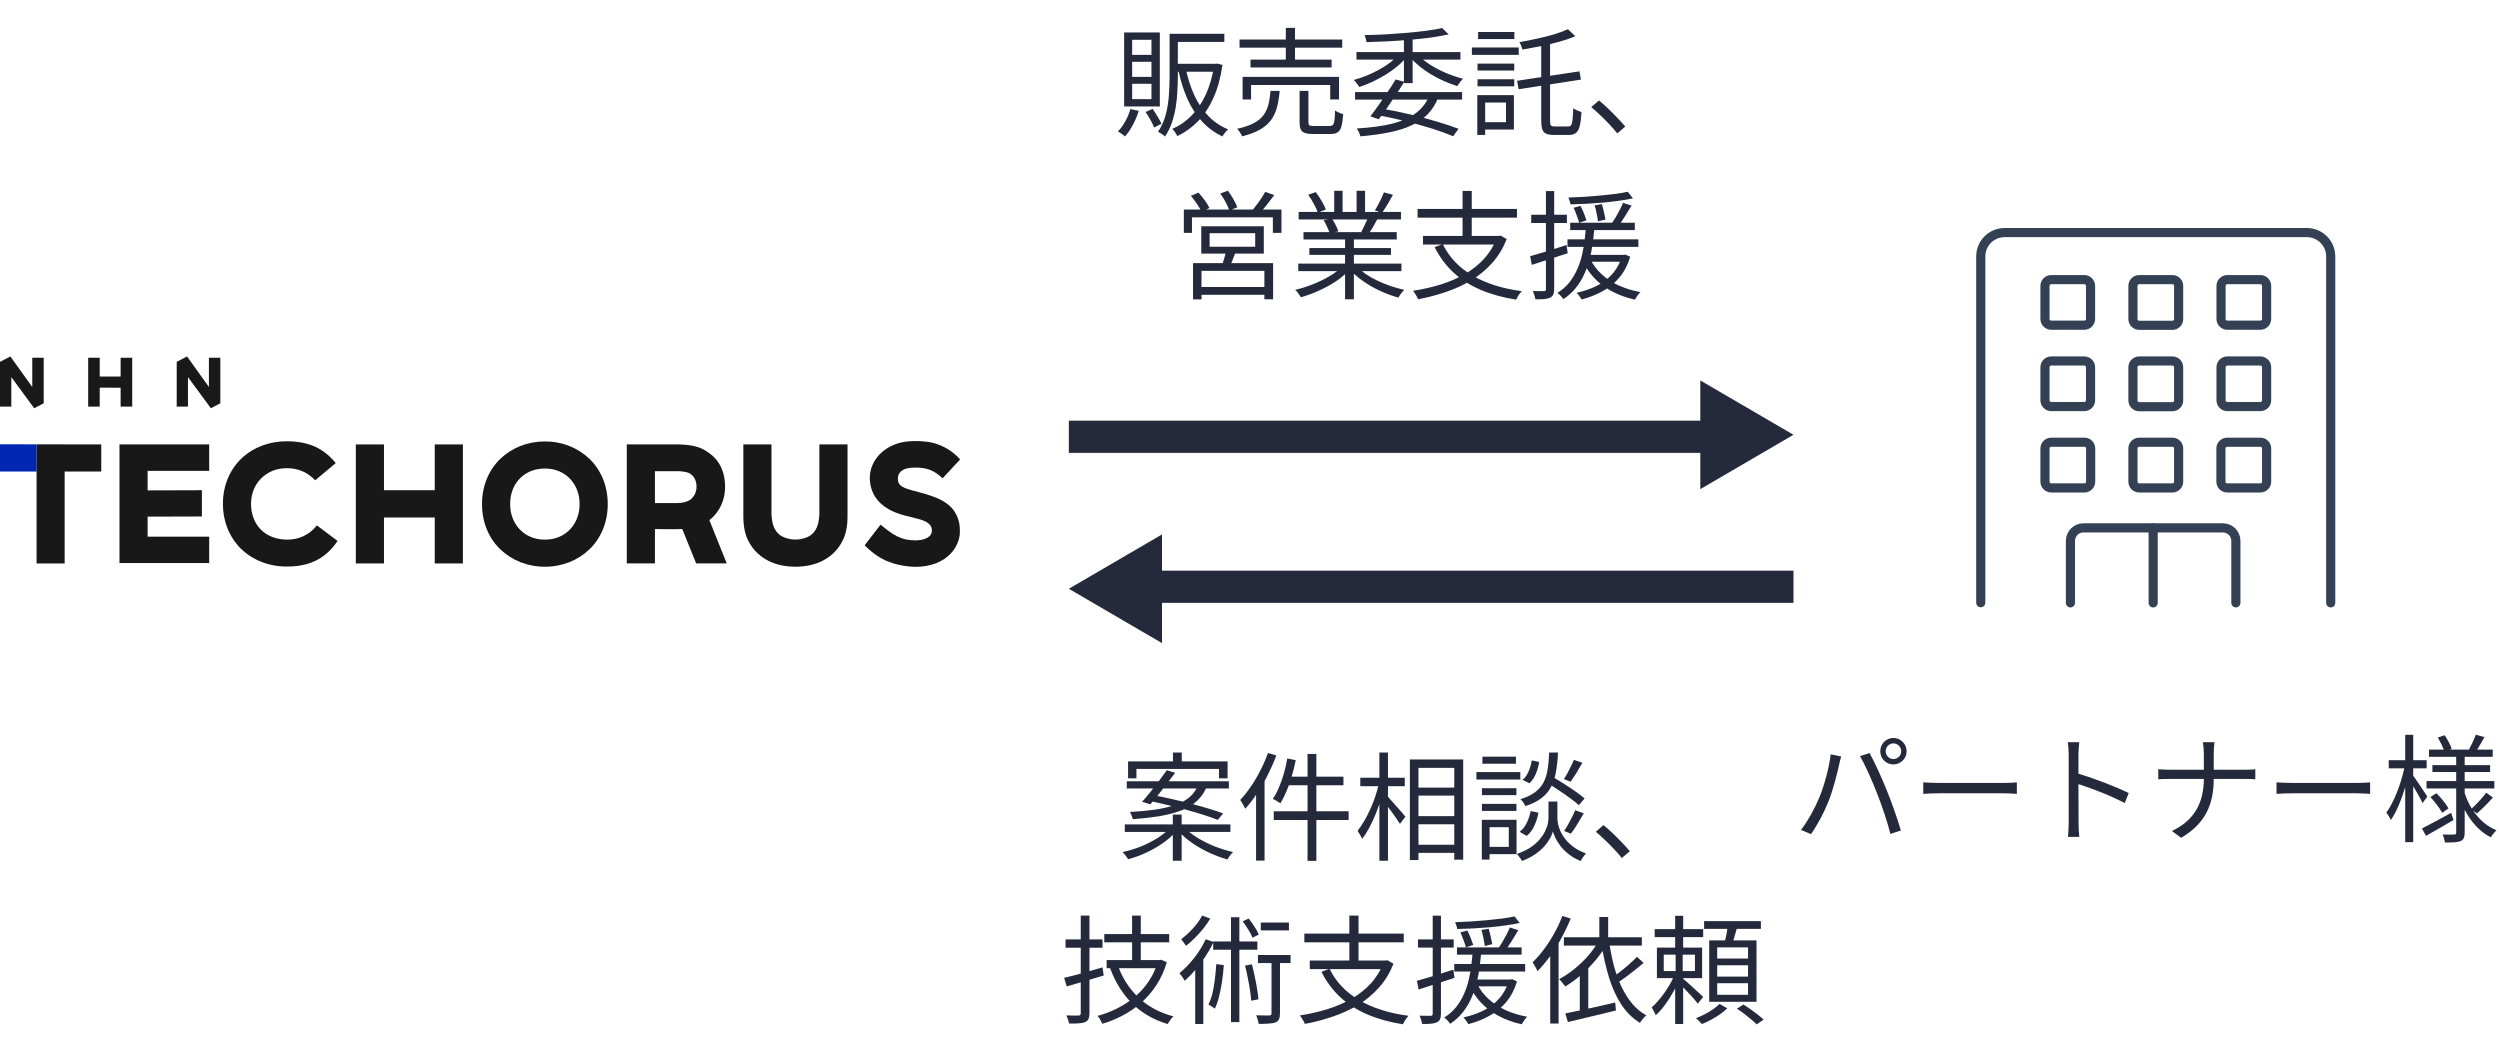 <svg width="276" height="116" viewBox="0 0 276 116" fill="none" xmlns="http://www.w3.org/2000/svg">
<path d="M129.435 3.73H135.168V4.627H129.435V3.73ZM129.123 3.73H130.033V8.462C130.033 8.965 130.016 9.506 129.981 10.087C129.955 10.668 129.894 11.253 129.799 11.842C129.704 12.431 129.561 13.003 129.37 13.558C129.179 14.104 128.928 14.611 128.616 15.079C128.564 15.018 128.49 14.953 128.395 14.884C128.3 14.815 128.2 14.75 128.096 14.689C128.001 14.628 127.918 14.581 127.849 14.546C128.239 13.965 128.525 13.324 128.707 12.622C128.889 11.92 129.002 11.209 129.045 10.49C129.097 9.771 129.123 9.095 129.123 8.462V3.73ZM134.037 7.045H134.206L134.375 7.019L134.96 7.162C134.761 8.566 134.427 9.784 133.959 10.815C133.5 11.838 132.932 12.696 132.256 13.389C131.589 14.074 130.83 14.62 129.981 15.027C129.946 14.949 129.894 14.858 129.825 14.754C129.764 14.659 129.699 14.563 129.63 14.468C129.561 14.373 129.487 14.295 129.409 14.234C130.189 13.905 130.891 13.424 131.515 12.791C132.148 12.158 132.681 11.378 133.114 10.451C133.547 9.515 133.855 8.436 134.037 7.214V7.045ZM130.917 7.63C131.142 8.679 131.454 9.641 131.853 10.516C132.26 11.391 132.772 12.15 133.387 12.791C134.002 13.432 134.735 13.931 135.584 14.286C135.523 14.347 135.45 14.42 135.363 14.507C135.276 14.602 135.198 14.698 135.129 14.793C135.06 14.888 134.999 14.979 134.947 15.066C134.072 14.641 133.318 14.082 132.685 13.389C132.052 12.696 131.524 11.881 131.099 10.945C130.683 10.009 130.349 8.96 130.098 7.799L130.917 7.63ZM129.656 7.045H134.297V7.916H129.656V7.045ZM124.794 12.037L125.717 12.245C125.552 12.774 125.336 13.289 125.067 13.792C124.798 14.295 124.508 14.719 124.196 15.066C124.144 15.014 124.07 14.949 123.975 14.871C123.88 14.802 123.78 14.732 123.676 14.663C123.581 14.602 123.494 14.55 123.416 14.507C123.728 14.195 124.001 13.822 124.235 13.389C124.478 12.956 124.664 12.505 124.794 12.037ZM126.471 12.362L127.251 12.024C127.433 12.284 127.615 12.566 127.797 12.869C127.988 13.172 128.131 13.437 128.226 13.662L127.42 14.078C127.333 13.844 127.199 13.567 127.017 13.246C126.835 12.925 126.653 12.631 126.471 12.362ZM124.989 6.824V8.488H127.121V6.824H124.989ZM124.989 9.255V10.945H127.121V9.255H124.989ZM124.989 4.393V6.057H127.121V4.393H124.989ZM124.105 3.587H128.044V11.751H124.105V3.587ZM136.845 4.367H148.181V5.264H136.845V4.367ZM138.054 6.577H147.011V7.448H138.054V6.577ZM137.183 8.488H147.83V10.984H146.855V9.385H138.119V10.984H137.183V8.488ZM141.954 3.08H142.968V7.032H141.954V3.08ZM143.475 10.035H144.45V13.48C144.45 13.662 144.485 13.779 144.554 13.831C144.632 13.883 144.801 13.909 145.061 13.909C145.122 13.909 145.23 13.909 145.386 13.909C145.542 13.909 145.711 13.909 145.893 13.909C146.084 13.909 146.261 13.909 146.426 13.909C146.599 13.909 146.721 13.909 146.79 13.909C146.946 13.909 147.063 13.87 147.141 13.792C147.228 13.714 147.288 13.554 147.323 13.311C147.358 13.068 147.379 12.7 147.388 12.206C147.466 12.258 147.557 12.31 147.661 12.362C147.765 12.414 147.873 12.462 147.986 12.505C148.099 12.54 148.198 12.57 148.285 12.596C148.25 13.185 148.185 13.64 148.09 13.961C148.003 14.282 147.865 14.498 147.674 14.611C147.483 14.732 147.219 14.793 146.881 14.793C146.812 14.793 146.686 14.793 146.504 14.793C146.322 14.793 146.123 14.793 145.906 14.793C145.689 14.793 145.494 14.793 145.321 14.793C145.148 14.793 145.031 14.793 144.97 14.793C144.571 14.793 144.264 14.754 144.047 14.676C143.839 14.607 143.692 14.477 143.605 14.286C143.518 14.095 143.475 13.831 143.475 13.493V10.035ZM140.264 10.035H141.278C141.217 10.702 141.118 11.305 140.979 11.842C140.84 12.371 140.624 12.839 140.329 13.246C140.034 13.653 139.627 14.004 139.107 14.299C138.596 14.602 137.933 14.854 137.118 15.053C137.092 14.966 137.049 14.871 136.988 14.767C136.927 14.663 136.858 14.559 136.78 14.455C136.711 14.36 136.641 14.282 136.572 14.221C137.317 14.056 137.924 13.853 138.392 13.61C138.86 13.367 139.22 13.077 139.471 12.739C139.731 12.392 139.917 11.998 140.03 11.556C140.143 11.105 140.221 10.598 140.264 10.035ZM149.598 10.165H161.415V10.997H149.598V10.165ZM154.083 8.774L155.032 9.034C154.755 9.485 154.447 9.961 154.109 10.464C153.78 10.967 153.45 11.456 153.121 11.933C152.792 12.401 152.488 12.813 152.211 13.168L151.288 12.843C151.565 12.488 151.869 12.076 152.198 11.608C152.527 11.14 152.857 10.659 153.186 10.165C153.524 9.662 153.823 9.199 154.083 8.774ZM157.84 10.477L158.789 10.75C158.512 11.461 158.13 12.072 157.645 12.583C157.16 13.086 156.562 13.502 155.851 13.831C155.149 14.16 154.326 14.42 153.381 14.611C152.445 14.802 151.379 14.949 150.183 15.053C150.157 14.914 150.105 14.763 150.027 14.598C149.949 14.442 149.867 14.303 149.78 14.182C151.305 14.095 152.601 13.922 153.667 13.662C154.742 13.393 155.621 13.003 156.306 12.492C156.991 11.981 157.502 11.309 157.84 10.477ZM152.029 12.7L152.523 11.985C153.589 12.167 154.646 12.384 155.695 12.635C156.744 12.886 157.727 13.151 158.646 13.428C159.565 13.697 160.358 13.961 161.025 14.221L160.427 15.04C159.768 14.763 158.993 14.481 158.1 14.195C157.216 13.918 156.254 13.649 155.214 13.389C154.183 13.129 153.121 12.899 152.029 12.7ZM149.754 5.745H161.233V6.577H149.754V5.745ZM154.993 4.003H155.955V9.177H154.993V4.003ZM154.499 5.953L155.292 6.291C154.997 6.655 154.646 7.006 154.239 7.344C153.84 7.673 153.407 7.981 152.939 8.267C152.48 8.544 152.003 8.8 151.509 9.034C151.024 9.259 150.543 9.45 150.066 9.606C149.997 9.485 149.901 9.35 149.78 9.203C149.667 9.047 149.559 8.921 149.455 8.826C149.923 8.696 150.4 8.536 150.885 8.345C151.37 8.146 151.838 7.92 152.289 7.669C152.74 7.418 153.151 7.149 153.524 6.863C153.905 6.568 154.23 6.265 154.499 5.953ZM156.449 5.966C156.813 6.356 157.268 6.733 157.814 7.097C158.369 7.452 158.967 7.769 159.608 8.046C160.258 8.315 160.895 8.531 161.519 8.696C161.45 8.765 161.372 8.848 161.285 8.943C161.207 9.038 161.133 9.138 161.064 9.242C160.995 9.337 160.934 9.424 160.882 9.502C160.405 9.355 159.92 9.173 159.426 8.956C158.941 8.739 158.464 8.492 157.996 8.215C157.537 7.938 157.108 7.639 156.709 7.318C156.31 6.989 155.959 6.651 155.656 6.304L156.449 5.966ZM159.205 3.093L159.933 3.795C159.352 3.925 158.698 4.042 157.97 4.146C157.242 4.241 156.475 4.324 155.669 4.393C154.863 4.462 154.048 4.519 153.225 4.562C152.41 4.597 151.622 4.627 150.859 4.653C150.85 4.54 150.824 4.41 150.781 4.263C150.738 4.107 150.694 3.977 150.651 3.873C151.396 3.864 152.168 3.838 152.965 3.795C153.771 3.743 154.56 3.687 155.331 3.626C156.102 3.557 156.822 3.479 157.489 3.392C158.156 3.305 158.728 3.206 159.205 3.093ZM170.151 4.484H171.126V13.311C171.126 13.588 171.156 13.766 171.217 13.844C171.286 13.922 171.429 13.961 171.646 13.961C171.698 13.961 171.789 13.961 171.919 13.961C172.058 13.961 172.209 13.961 172.374 13.961C172.539 13.961 172.69 13.961 172.829 13.961C172.976 13.961 173.085 13.961 173.154 13.961C173.293 13.961 173.397 13.905 173.466 13.792C173.535 13.679 173.583 13.48 173.609 13.194C173.644 12.899 173.67 12.483 173.687 11.946C173.808 12.033 173.956 12.115 174.129 12.193C174.302 12.271 174.458 12.327 174.597 12.362C174.562 12.995 174.502 13.497 174.415 13.87C174.328 14.234 174.194 14.494 174.012 14.65C173.83 14.815 173.566 14.897 173.219 14.897C173.167 14.897 173.059 14.897 172.894 14.897C172.738 14.897 172.56 14.897 172.361 14.897C172.17 14.897 171.997 14.897 171.841 14.897C171.685 14.897 171.577 14.897 171.516 14.897C171.161 14.897 170.883 14.849 170.684 14.754C170.485 14.667 170.346 14.507 170.268 14.273C170.19 14.039 170.151 13.718 170.151 13.311V4.484ZM173.102 3.223L173.921 4.003C173.41 4.22 172.825 4.419 172.166 4.601C171.507 4.783 170.827 4.948 170.125 5.095C169.423 5.234 168.738 5.359 168.071 5.472C168.054 5.359 168.01 5.225 167.941 5.069C167.88 4.904 167.815 4.766 167.746 4.653C168.387 4.54 169.042 4.41 169.709 4.263C170.385 4.116 171.018 3.955 171.607 3.782C172.196 3.6 172.695 3.414 173.102 3.223ZM167.486 8.917L174.376 7.877L174.532 8.787L167.655 9.853L167.486 8.917ZM163.118 7.019H167.174V7.786H163.118V7.019ZM163.183 3.535H167.187V4.315H163.183V3.535ZM163.118 8.748H167.174V9.528H163.118V8.748ZM162.494 5.238H167.668V6.057H162.494V5.238ZM163.573 10.503H167.135V14.299H163.573V13.493H166.264V11.322H163.573V10.503ZM163.092 10.503H163.963V14.897H163.092V10.503ZM178.549 14.728C178.272 14.381 177.968 14.035 177.639 13.688C177.31 13.341 176.976 13.008 176.638 12.687C176.309 12.366 175.988 12.08 175.676 11.829L176.521 11.088C176.833 11.339 177.162 11.63 177.509 11.959C177.856 12.288 178.194 12.626 178.523 12.973C178.861 13.32 179.164 13.653 179.433 13.974L178.549 14.728ZM133.543 25.747V27.242H138.574V25.747H133.543ZM132.62 24.98H139.523V27.996H132.62V24.98ZM135.376 27.632L136.455 27.736C136.334 28.057 136.208 28.377 136.078 28.698C135.957 29.019 135.844 29.296 135.74 29.53L134.882 29.387C134.969 29.136 135.06 28.845 135.155 28.516C135.259 28.178 135.333 27.883 135.376 27.632ZM131.71 29.049H140.55V33.04H139.588V29.907H132.646V33.053H131.71V29.049ZM132.204 31.688H140.017V32.546H132.204V31.688ZM130.696 23.134H141.473V25.708H140.524V23.992H131.593V25.708H130.696V23.134ZM139.679 21.184L140.68 21.535C140.42 21.89 140.143 22.254 139.848 22.627C139.553 22.991 139.276 23.303 139.016 23.563L138.249 23.238C138.405 23.047 138.57 22.835 138.743 22.601C138.925 22.367 139.098 22.124 139.263 21.873C139.428 21.622 139.566 21.392 139.679 21.184ZM131.476 21.626L132.308 21.262C132.542 21.513 132.776 21.799 133.01 22.12C133.244 22.441 133.413 22.722 133.517 22.965L132.646 23.381C132.542 23.138 132.377 22.852 132.152 22.523C131.927 22.185 131.701 21.886 131.476 21.626ZM134.713 21.366L135.558 21.054C135.766 21.331 135.97 21.643 136.169 21.99C136.368 22.337 136.511 22.636 136.598 22.887L135.714 23.238C135.636 22.978 135.502 22.67 135.311 22.315C135.12 21.96 134.921 21.643 134.713 21.366ZM143.332 29.101H154.72V29.933H143.332V29.101ZM143.371 23.394H154.668V24.226H143.371V23.394ZM143.904 25.63H154.2V26.436H143.904V25.63ZM144.554 27.385H153.563V28.139H144.554V27.385ZM148.493 26.007H149.468V33.04H148.493V26.007ZM147.297 21.067H148.22V23.797H147.297V21.067ZM149.767 21.067H150.703V23.745H149.767V21.067ZM148.181 29.439L148.961 29.803C148.562 30.245 148.068 30.665 147.479 31.064C146.89 31.454 146.261 31.796 145.594 32.091C144.927 32.394 144.268 32.637 143.618 32.819C143.575 32.732 143.514 32.637 143.436 32.533C143.367 32.438 143.293 32.338 143.215 32.234C143.137 32.139 143.059 32.061 142.981 32C143.622 31.853 144.272 31.649 144.931 31.389C145.59 31.129 146.205 30.83 146.777 30.492C147.349 30.154 147.817 29.803 148.181 29.439ZM149.767 29.413C150.044 29.699 150.378 29.976 150.768 30.245C151.167 30.514 151.6 30.761 152.068 30.986C152.545 31.211 153.034 31.411 153.537 31.584C154.04 31.749 154.538 31.887 155.032 32C154.963 32.069 154.885 32.152 154.798 32.247C154.72 32.351 154.642 32.455 154.564 32.559C154.486 32.672 154.425 32.771 154.382 32.858C153.888 32.719 153.385 32.546 152.874 32.338C152.371 32.13 151.882 31.892 151.405 31.623C150.937 31.354 150.495 31.06 150.079 30.739C149.672 30.418 149.316 30.085 149.013 29.738L149.767 29.413ZM152.783 21.236L153.784 21.509C153.593 21.856 153.39 22.211 153.173 22.575C152.956 22.93 152.757 23.238 152.575 23.498L151.782 23.225C151.903 23.043 152.025 22.835 152.146 22.601C152.276 22.367 152.397 22.129 152.51 21.886C152.623 21.643 152.714 21.427 152.783 21.236ZM151.041 23.979L152.042 24.239C151.886 24.525 151.726 24.811 151.561 25.097C151.396 25.374 151.24 25.621 151.093 25.838L150.287 25.591C150.417 25.357 150.551 25.088 150.69 24.785C150.837 24.482 150.954 24.213 151.041 23.979ZM144.424 21.496L145.256 21.21C145.481 21.496 145.698 21.821 145.906 22.185C146.123 22.549 146.279 22.865 146.374 23.134L145.49 23.472C145.403 23.203 145.256 22.883 145.048 22.51C144.849 22.137 144.641 21.799 144.424 21.496ZM146.127 24.317L147.05 24.148C147.197 24.356 147.336 24.594 147.466 24.863C147.605 25.123 147.7 25.353 147.752 25.552L146.79 25.747C146.738 25.556 146.647 25.327 146.517 25.058C146.396 24.781 146.266 24.534 146.127 24.317ZM159.283 26.956C159.985 28.395 161.081 29.552 162.572 30.427C164.063 31.294 165.874 31.866 168.006 32.143C167.928 32.221 167.85 32.312 167.772 32.416C167.703 32.529 167.629 32.641 167.551 32.754C167.482 32.875 167.425 32.984 167.382 33.079C165.935 32.854 164.63 32.494 163.469 32C162.316 31.506 161.315 30.869 160.466 30.089C159.617 29.3 158.923 28.364 158.386 27.281L159.283 26.956ZM157.099 26.046H165.562V26.995H157.099V26.046ZM156.501 23.069H167.473V24.031H156.501V23.069ZM161.467 21.08H162.481V26.475H161.467V21.08ZM165.263 26.046H165.484L165.666 26.007L166.342 26.397C165.943 27.402 165.41 28.278 164.743 29.023C164.076 29.768 163.313 30.405 162.455 30.934C161.597 31.454 160.665 31.883 159.66 32.221C158.663 32.568 157.628 32.841 156.553 33.04C156.527 32.953 156.479 32.849 156.41 32.728C156.349 32.615 156.28 32.498 156.202 32.377C156.133 32.264 156.068 32.173 156.007 32.104C157.064 31.939 158.074 31.71 159.036 31.415C160.007 31.112 160.899 30.726 161.714 30.258C162.529 29.79 163.239 29.227 163.846 28.568C164.453 27.901 164.925 27.121 165.263 26.228V26.046ZM173.349 24.59H180.486V25.396H173.349V24.59ZM173.05 26.423H180.876V27.255H173.05V26.423ZM174.831 28.139H179.303V28.893H174.831V28.139ZM173.726 22.939L174.493 22.731C174.623 22.982 174.749 23.26 174.87 23.563C174.991 23.866 175.082 24.118 175.143 24.317L174.337 24.59C174.285 24.373 174.198 24.109 174.077 23.797C173.964 23.476 173.847 23.19 173.726 22.939ZM176.053 22.666L176.846 22.536C176.933 22.813 177.011 23.112 177.08 23.433C177.158 23.754 177.214 24.022 177.249 24.239L176.417 24.434C176.391 24.209 176.343 23.927 176.274 23.589C176.205 23.251 176.131 22.943 176.053 22.666ZM179.706 21.171L180.278 21.899C179.836 21.994 179.333 22.081 178.77 22.159C178.215 22.237 177.63 22.306 177.015 22.367C176.408 22.419 175.793 22.462 175.169 22.497C174.554 22.523 173.956 22.545 173.375 22.562C173.366 22.449 173.336 22.324 173.284 22.185C173.241 22.038 173.193 21.912 173.141 21.808C173.704 21.791 174.289 21.765 174.896 21.73C175.503 21.687 176.101 21.639 176.69 21.587C177.279 21.526 177.834 21.466 178.354 21.405C178.874 21.336 179.325 21.258 179.706 21.171ZM175.585 28.646C175.897 29.261 176.317 29.812 176.846 30.297C177.375 30.782 177.999 31.19 178.718 31.519C179.446 31.848 180.243 32.091 181.11 32.247C181.006 32.342 180.893 32.472 180.772 32.637C180.659 32.802 180.568 32.949 180.499 33.079C179.164 32.784 178.007 32.286 177.028 31.584C176.049 30.873 175.295 29.976 174.766 28.893L175.585 28.646ZM179.186 22.393L180.122 22.692C179.888 23.091 179.637 23.502 179.368 23.927C179.099 24.352 178.848 24.716 178.614 25.019L177.886 24.746C178.033 24.529 178.189 24.287 178.354 24.018C178.519 23.741 178.675 23.459 178.822 23.173C178.969 22.887 179.091 22.627 179.186 22.393ZM179.069 28.139H179.264L179.433 28.1L179.979 28.347C179.702 29.257 179.299 30.024 178.77 30.648C178.241 31.272 177.622 31.775 176.911 32.156C176.209 32.546 175.438 32.849 174.597 33.066C174.571 32.997 174.523 32.914 174.454 32.819C174.393 32.732 174.328 32.641 174.259 32.546C174.19 32.451 174.12 32.377 174.051 32.325C174.857 32.152 175.594 31.9 176.261 31.571C176.937 31.233 177.513 30.795 177.99 30.258C178.475 29.721 178.835 29.062 179.069 28.282V28.139ZM175.091 25.11H176.027C175.984 25.63 175.923 26.18 175.845 26.761C175.776 27.333 175.667 27.914 175.52 28.503C175.373 29.084 175.173 29.656 174.922 30.219C174.679 30.774 174.367 31.289 173.986 31.766C173.613 32.243 173.15 32.663 172.595 33.027C172.526 32.914 172.426 32.789 172.296 32.65C172.175 32.52 172.053 32.416 171.932 32.338C172.452 32.017 172.89 31.636 173.245 31.194C173.6 30.743 173.891 30.262 174.116 29.751C174.35 29.231 174.528 28.702 174.649 28.165C174.779 27.619 174.874 27.086 174.935 26.566C174.996 26.046 175.048 25.561 175.091 25.11ZM168.929 28.282C169.44 28.143 170.051 27.966 170.762 27.749C171.481 27.524 172.209 27.29 172.946 27.047L173.076 27.957C172.383 28.182 171.689 28.408 170.996 28.633C170.303 28.858 169.674 29.062 169.111 29.244L168.929 28.282ZM169.046 23.706H172.985V24.616H169.046V23.706ZM170.671 21.093H171.581V31.909C171.581 32.169 171.546 32.373 171.477 32.52C171.416 32.667 171.304 32.78 171.139 32.858C170.983 32.936 170.775 32.988 170.515 33.014C170.255 33.04 169.917 33.049 169.501 33.04C169.492 32.927 169.458 32.78 169.397 32.598C169.345 32.425 169.289 32.269 169.228 32.13C169.505 32.139 169.757 32.143 169.982 32.143C170.216 32.152 170.372 32.152 170.45 32.143C170.528 32.143 170.584 32.126 170.619 32.091C170.654 32.065 170.671 32.004 170.671 31.909V21.093Z" fill="#242A3B"/>
<path d="M208.179 82.939C208.179 83.407 208.556 83.797 209.024 83.797C209.505 83.797 209.895 83.407 209.895 82.939C209.895 82.471 209.505 82.068 209.024 82.068C208.556 82.068 208.179 82.471 208.179 82.939ZM207.581 82.939C207.581 82.133 208.231 81.47 209.024 81.47C209.83 81.47 210.493 82.133 210.493 82.939C210.493 83.745 209.83 84.395 209.024 84.395C208.231 84.395 207.581 83.745 207.581 82.939ZM200.834 88.087C201.393 86.748 201.939 84.772 202.108 83.277L203.265 83.511C203.187 83.797 203.083 84.174 203.031 84.46C202.849 85.266 202.394 87.19 201.848 88.516C201.367 89.712 200.665 91.051 199.937 92.091L198.832 91.623C199.651 90.544 200.379 89.179 200.834 88.087ZM207.23 87.593C206.71 86.254 205.917 84.447 205.345 83.485L206.398 83.134C206.918 84.07 207.75 85.864 208.296 87.242C208.829 88.529 209.518 90.518 209.856 91.688L208.699 92.065C208.374 90.739 207.776 88.984 207.23 87.593ZM212.326 87.645V86.371C212.716 86.397 213.405 86.436 214.133 86.436H221.257C221.907 86.436 222.375 86.397 222.661 86.371V87.645C222.401 87.632 221.855 87.58 221.27 87.58H214.133C213.418 87.58 212.729 87.606 212.326 87.645ZM235.011 87.554L234.569 88.659C233.152 87.892 230.903 87.021 229.46 86.566L229.473 90.856C229.473 91.272 229.499 91.961 229.551 92.39H228.303C228.355 91.974 228.381 91.337 228.381 90.856V83.29C228.381 82.926 228.355 82.341 228.277 81.938H229.551C229.512 82.341 229.46 82.9 229.46 83.29V85.409C231.176 85.929 233.633 86.865 235.011 87.554ZM244.397 84.98H247.855C248.284 84.98 248.778 84.954 248.986 84.928V86.033C248.778 86.007 248.245 85.994 247.842 85.994H244.397C244.397 88.854 243.422 90.96 240.796 92.494L239.782 91.74C242.226 90.583 243.292 88.672 243.305 85.994H239.496C239.002 85.994 238.534 86.007 238.274 86.033V84.915C238.534 84.941 239.002 84.98 239.47 84.98H243.305V83.225C243.305 82.835 243.253 82.198 243.188 81.938H244.475C244.436 82.198 244.397 82.848 244.397 83.238V84.98ZM251.326 87.645V86.371C251.716 86.397 252.405 86.436 253.133 86.436H260.257C260.907 86.436 261.375 86.397 261.661 86.371V87.645C261.401 87.632 260.855 87.58 260.27 87.58H253.133C252.418 87.58 251.729 87.606 251.326 87.645ZM267.979 87.944L267.446 88.659C267.264 88.243 266.809 87.437 266.419 86.787V92.975H265.535V86.904C265.106 88.321 264.547 89.686 263.949 90.531C263.845 90.284 263.611 89.92 263.455 89.699C264.261 88.62 265.054 86.592 265.431 84.824H263.715V83.927H265.535V81.119H266.419V83.927H267.901V84.824H266.419V85.643C266.783 86.124 267.758 87.593 267.979 87.944ZM270.605 89.738L270.865 90.531C269.825 91.142 268.72 91.779 267.836 92.273L267.381 91.467C268.2 91.051 269.422 90.388 270.605 89.738ZM268.317 87.996L268.98 87.567C269.487 88.074 270.059 88.776 270.319 89.244L269.617 89.738C269.37 89.257 268.811 88.529 268.317 87.996ZM273.452 89.803L273.036 89.491C273.686 90.466 274.557 91.233 275.61 91.662C275.415 91.844 275.129 92.195 274.986 92.442C273.764 91.831 272.802 90.739 272.1 89.4V91.909C272.1 92.429 271.996 92.689 271.671 92.845C271.32 93.001 270.735 93.014 269.929 93.014C269.89 92.767 269.786 92.364 269.656 92.13C270.228 92.143 270.787 92.143 270.956 92.13C271.125 92.13 271.164 92.078 271.164 91.909V87.047H267.888V86.228H271.164V85.227H268.538V84.473H271.164V83.55H268.161V82.757H269.786C269.643 82.354 269.37 81.834 269.136 81.418L269.89 81.171C270.202 81.626 270.54 82.263 270.67 82.666L270.436 82.757H272.698L272.581 82.718C272.841 82.276 273.166 81.574 273.335 81.106L274.284 81.379C274.011 81.86 273.725 82.367 273.478 82.757H275.194V83.55H272.1V84.473H274.908V85.227H272.1V86.228H275.376V87.047H272.1V87.567C272.295 88.178 272.568 88.737 272.88 89.257C273.4 88.789 274.089 88.048 274.479 87.515L275.22 88.035C274.687 88.672 273.985 89.335 273.452 89.803Z" fill="#242A3B"/>
<g clip-path="url(#clip0_3001_10224)">
<path d="M257.31 66.556V28.314C257.31 26.853 256.133 25.676 254.672 25.676H221.314C219.853 25.676 218.676 26.853 218.676 28.314V66.542" stroke="#344154" stroke-width="1.01" stroke-linecap="round" stroke-linejoin="round"/>
<path d="M228.578 66.556V59.711C228.578 58.926 229.214 58.277 230.012 58.277H245.406C246.191 58.277 246.84 58.913 246.84 59.711V66.556" stroke="#344154" stroke-width="1.01" stroke-linecap="round" stroke-linejoin="round"/>
<path d="M237.709 58.277V66.556" stroke="#344154" stroke-width="1.01" stroke-linecap="round" stroke-linejoin="round"/>
<path d="M226.455 30.871H230.107C230.486 30.871 230.797 31.182 230.797 31.561V35.213C230.797 35.592 230.486 35.903 230.107 35.903H226.455C226.076 35.903 225.765 35.592 225.765 35.213V31.561C225.765 31.182 226.076 30.871 226.455 30.871Z" stroke="#344154" stroke-width="1.01" stroke-linecap="round" stroke-linejoin="round"/>
<path d="M239.833 30.871H236.167C235.786 30.871 235.477 31.18 235.477 31.561V35.227C235.477 35.608 235.786 35.916 236.167 35.916H239.833C240.214 35.916 240.523 35.608 240.523 35.227V31.561C240.523 31.18 240.214 30.871 239.833 30.871Z" stroke="#344154" stroke-width="1.01" stroke-linecap="round" stroke-linejoin="round"/>
<path d="M245.893 30.871H249.546C249.924 30.871 250.235 31.182 250.235 31.561V35.213C250.235 35.592 249.924 35.903 249.546 35.903H245.893C245.514 35.903 245.203 35.592 245.203 35.213V31.561C245.203 31.182 245.514 30.871 245.893 30.871Z" stroke="#344154" stroke-width="1.01" stroke-linecap="round" stroke-linejoin="round"/>
<path d="M226.455 39.853H230.107C230.486 39.853 230.797 40.164 230.797 40.543V44.195C230.797 44.574 230.486 44.885 230.107 44.885H226.455C226.076 44.885 225.765 44.574 225.765 44.195V40.543C225.765 40.164 226.076 39.853 226.455 39.853Z" stroke="#344154" stroke-width="1.01" stroke-linecap="round" stroke-linejoin="round"/>
<path d="M239.833 39.853H236.167C235.786 39.853 235.477 40.162 235.477 40.543V44.209C235.477 44.59 235.786 44.899 236.167 44.899H239.833C240.214 44.899 240.523 44.59 240.523 44.209V40.543C240.523 40.162 240.214 39.853 239.833 39.853Z" stroke="#344154" stroke-width="1.01" stroke-linecap="round" stroke-linejoin="round"/>
<path d="M245.893 39.853H249.546C249.924 39.853 250.235 40.164 250.235 40.543V44.195C250.235 44.574 249.924 44.885 249.546 44.885H245.893C245.514 44.885 245.203 44.574 245.203 44.195V40.543C245.203 40.164 245.514 39.853 245.893 39.853Z" stroke="#344154" stroke-width="1.01" stroke-linecap="round" stroke-linejoin="round"/>
<path d="M230.12 48.822H226.455C226.074 48.822 225.765 49.13 225.765 49.511V53.177C225.765 53.558 226.074 53.867 226.455 53.867H230.12C230.501 53.867 230.81 53.558 230.81 53.177V49.511C230.81 49.13 230.501 48.822 230.12 48.822Z" stroke="#344154" stroke-width="1.01" stroke-linecap="round" stroke-linejoin="round"/>
<path d="M239.833 48.822H236.167C235.786 48.822 235.477 49.13 235.477 49.511V53.177C235.477 53.558 235.786 53.867 236.167 53.867H239.833C240.214 53.867 240.523 53.558 240.523 53.177V49.511C240.523 49.13 240.214 48.822 239.833 48.822Z" stroke="#344154" stroke-width="1.01" stroke-linecap="round" stroke-linejoin="round"/>
<path d="M249.545 48.822H245.88C245.499 48.822 245.19 49.13 245.19 49.511V53.177C245.19 53.558 245.499 53.867 245.88 53.867H249.545C249.926 53.867 250.235 53.558 250.235 53.177V49.511C250.235 49.13 249.926 48.822 249.545 48.822Z" stroke="#344154" stroke-width="1.01" stroke-linecap="round" stroke-linejoin="round"/>
</g>
<path d="M129.493 83.08H130.468V84.575H129.493V83.08ZM129.48 89.931H130.455V95.027H129.48V89.931ZM124.54 84.055H135.525V85.927H134.576V84.887H125.463V85.927H124.54V84.055ZM124.397 86.252H135.668V87.045H124.397V86.252ZM124.176 91.01H135.837V91.842H124.176V91.01ZM128.817 85.03L129.74 85.316C129.463 85.689 129.159 86.087 128.83 86.512C128.509 86.937 128.189 87.348 127.868 87.747C127.556 88.146 127.266 88.497 126.997 88.8L126.087 88.514C126.364 88.211 126.663 87.86 126.984 87.461C127.305 87.054 127.625 86.642 127.946 86.226C128.267 85.801 128.557 85.403 128.817 85.03ZM126.854 88.41L127.4 87.812C128.024 87.916 128.683 88.05 129.376 88.215C130.069 88.371 130.763 88.54 131.456 88.722C132.149 88.895 132.804 89.077 133.419 89.268C134.034 89.45 134.572 89.628 135.031 89.801L134.446 90.516C134.021 90.343 133.506 90.161 132.899 89.97C132.301 89.779 131.655 89.589 130.962 89.398C130.269 89.207 129.567 89.03 128.856 88.865C128.154 88.692 127.487 88.54 126.854 88.41ZM129.129 91.439L129.844 91.777C129.463 92.228 128.982 92.657 128.401 93.064C127.829 93.471 127.209 93.827 126.542 94.13C125.875 94.442 125.212 94.685 124.553 94.858C124.51 94.78 124.449 94.693 124.371 94.598C124.302 94.503 124.228 94.407 124.15 94.312C124.081 94.217 124.011 94.134 123.942 94.065C124.601 93.926 125.259 93.727 125.918 93.467C126.577 93.198 127.188 92.891 127.751 92.544C128.314 92.189 128.774 91.82 129.129 91.439ZM130.845 91.426C131.218 91.816 131.69 92.184 132.262 92.531C132.843 92.878 133.467 93.185 134.134 93.454C134.81 93.714 135.477 93.918 136.136 94.065C136.075 94.126 136.002 94.204 135.915 94.299C135.837 94.403 135.759 94.503 135.681 94.598C135.612 94.702 135.555 94.797 135.512 94.884C134.853 94.702 134.186 94.455 133.51 94.143C132.834 93.831 132.201 93.471 131.612 93.064C131.023 92.657 130.529 92.219 130.13 91.751L130.845 91.426ZM132.262 86.694H133.289C133.116 87.153 132.886 87.565 132.6 87.929C132.314 88.293 131.959 88.618 131.534 88.904C131.118 89.181 130.607 89.42 130 89.619C129.402 89.818 128.696 89.987 127.881 90.126C127.066 90.256 126.126 90.36 125.06 90.438C125.043 90.325 124.999 90.191 124.93 90.035C124.861 89.879 124.8 89.749 124.748 89.645C125.762 89.584 126.65 89.502 127.413 89.398C128.176 89.285 128.83 89.147 129.376 88.982C129.922 88.817 130.381 88.627 130.754 88.41C131.127 88.185 131.434 87.933 131.677 87.656C131.92 87.37 132.115 87.049 132.262 86.694ZM144.352 83.236H145.327V95.04H144.352V83.236ZM142.116 83.73L143.052 83.925C142.931 84.523 142.783 85.117 142.61 85.706C142.445 86.287 142.255 86.828 142.038 87.331C141.83 87.834 141.6 88.284 141.349 88.683C141.288 88.631 141.206 88.575 141.102 88.514C141.007 88.453 140.903 88.393 140.79 88.332C140.686 88.271 140.595 88.224 140.517 88.189C140.768 87.834 140.994 87.418 141.193 86.941C141.401 86.456 141.583 85.94 141.739 85.394C141.895 84.848 142.021 84.293 142.116 83.73ZM142.233 85.745H148.317V86.694H141.999L142.233 85.745ZM140.621 89.567H148.889V90.529H140.621V89.567ZM139.984 83.132L140.907 83.405C140.63 84.142 140.309 84.87 139.945 85.589C139.59 86.3 139.2 86.971 138.775 87.604C138.359 88.228 137.926 88.787 137.475 89.281C137.44 89.203 137.388 89.103 137.319 88.982C137.258 88.861 137.189 88.739 137.111 88.618C137.042 88.488 136.977 88.388 136.916 88.319C137.323 87.894 137.713 87.405 138.086 86.85C138.467 86.295 138.818 85.702 139.139 85.069C139.468 84.428 139.75 83.782 139.984 83.132ZM138.671 86.473L139.594 85.55L139.607 85.563V95.014H138.671V86.473ZM156.13 86.954H161.044V87.838H156.13V86.954ZM156.156 90.1H161.07V90.997H156.156V90.1ZM156.143 93.259H161.057V94.156H156.143V93.259ZM155.649 83.847H161.538V94.91H160.55V84.77H156.598V94.949H155.649V83.847ZM150.176 85.862H155.09V86.798H150.176V85.862ZM152.282 83.08H153.231V95.027H152.282V83.08ZM152.243 86.447L152.88 86.655C152.759 87.184 152.611 87.73 152.438 88.293C152.265 88.848 152.065 89.398 151.84 89.944C151.623 90.481 151.389 90.98 151.138 91.439C150.895 91.89 150.644 92.28 150.384 92.609C150.332 92.479 150.254 92.332 150.15 92.167C150.046 91.994 149.955 91.846 149.877 91.725C150.111 91.43 150.345 91.084 150.579 90.685C150.822 90.278 151.051 89.836 151.268 89.359C151.485 88.882 151.675 88.397 151.84 87.903C152.005 87.4 152.139 86.915 152.243 86.447ZM153.14 87.877C153.235 87.964 153.374 88.115 153.556 88.332C153.747 88.54 153.95 88.77 154.167 89.021C154.392 89.264 154.596 89.493 154.778 89.71C154.96 89.918 155.086 90.07 155.155 90.165L154.557 90.958C154.462 90.802 154.332 90.607 154.167 90.373C154.002 90.13 153.825 89.879 153.634 89.619C153.443 89.35 153.257 89.103 153.075 88.878C152.902 88.653 152.759 88.475 152.646 88.345L153.14 87.877ZM170.755 86.395L171.366 85.745C171.773 85.979 172.202 86.239 172.653 86.525C173.104 86.811 173.533 87.097 173.94 87.383C174.347 87.669 174.681 87.925 174.941 88.15L174.304 88.891C174.053 88.657 173.723 88.393 173.316 88.098C172.917 87.803 172.493 87.509 172.042 87.214C171.591 86.911 171.162 86.638 170.755 86.395ZM171.444 88.488H171.938V90.347C171.938 90.503 171.96 90.702 172.003 90.945C172.055 91.188 172.142 91.456 172.263 91.751C172.393 92.037 172.575 92.332 172.809 92.635C173.043 92.938 173.346 93.229 173.719 93.506C174.092 93.783 174.547 94.022 175.084 94.221C174.997 94.334 174.893 94.468 174.772 94.624C174.659 94.789 174.573 94.932 174.512 95.053C174.009 94.854 173.576 94.611 173.212 94.325C172.848 94.039 172.54 93.736 172.289 93.415C172.046 93.094 171.856 92.791 171.717 92.505C171.587 92.219 171.496 91.981 171.444 91.79C171.392 91.989 171.292 92.232 171.145 92.518C170.998 92.795 170.79 93.09 170.521 93.402C170.252 93.714 169.91 94.013 169.494 94.299C169.087 94.585 168.597 94.836 168.025 95.053C167.99 94.975 167.938 94.888 167.869 94.793C167.8 94.698 167.73 94.602 167.661 94.507C167.592 94.412 167.527 94.334 167.466 94.273C168.064 94.065 168.571 93.822 168.987 93.545C169.403 93.259 169.737 92.964 169.988 92.661C170.248 92.349 170.447 92.046 170.586 91.751C170.733 91.456 170.829 91.188 170.872 90.945C170.924 90.702 170.95 90.503 170.95 90.347V88.488H171.444ZM171.028 83.08H172.003C171.968 83.86 171.895 84.562 171.782 85.186C171.678 85.81 171.5 86.365 171.249 86.85C171.006 87.327 170.655 87.743 170.196 88.098C169.745 88.453 169.152 88.752 168.415 88.995C168.363 88.882 168.281 88.748 168.168 88.592C168.064 88.436 167.96 88.315 167.856 88.228C168.532 88.02 169.069 87.764 169.468 87.461C169.875 87.158 170.187 86.798 170.404 86.382C170.621 85.966 170.772 85.485 170.859 84.939C170.946 84.393 171.002 83.773 171.028 83.08ZM169.104 83.951L169.923 84.12C169.862 84.553 169.741 84.987 169.559 85.42C169.386 85.853 169.147 86.204 168.844 86.473L168.09 86.096C168.359 85.871 168.58 85.563 168.753 85.173C168.926 84.774 169.043 84.367 169.104 83.951ZM168.987 89.541L169.845 89.723C169.758 90.217 169.607 90.698 169.39 91.166C169.182 91.625 168.9 91.998 168.545 92.284L167.765 91.829C168.086 91.595 168.346 91.27 168.545 90.854C168.753 90.438 168.9 90 168.987 89.541ZM173.758 83.886L174.694 84.211C174.486 84.584 174.265 84.961 174.031 85.342C173.797 85.715 173.58 86.035 173.381 86.304L172.653 86.005C172.783 85.814 172.917 85.593 173.056 85.342C173.195 85.091 173.325 84.835 173.446 84.575C173.576 84.315 173.68 84.085 173.758 83.886ZM173.901 89.45L174.85 89.788C174.625 90.178 174.386 90.581 174.135 90.997C173.884 91.413 173.645 91.76 173.42 92.037L172.679 91.738C172.818 91.539 172.961 91.305 173.108 91.036C173.264 90.767 173.411 90.494 173.55 90.217C173.689 89.94 173.806 89.684 173.901 89.45ZM163.605 87.019H167.414V87.786H163.605V87.019ZM163.657 83.535H167.362V84.315H163.657V83.535ZM163.605 88.748H167.414V89.528H163.605V88.748ZM162.994 85.238H167.843V86.057H162.994V85.238ZM164.047 90.503H167.427V94.299H164.047V93.493H166.569V91.322H164.047V90.503ZM163.592 90.503H164.45V94.897H163.592V90.503ZM179.049 94.728C178.772 94.381 178.468 94.035 178.139 93.688C177.81 93.341 177.476 93.008 177.138 92.687C176.809 92.366 176.488 92.08 176.176 91.829L177.021 91.088C177.333 91.339 177.662 91.63 178.009 91.959C178.356 92.288 178.694 92.626 179.023 92.973C179.361 93.32 179.664 93.653 179.933 93.974L179.049 94.728ZM121.914 103.121H129.077V104.031H121.914V103.121ZM122.174 105.994H127.907V106.891H122.174V105.994ZM124.982 101.08H125.944V106.501H124.982V101.08ZM123.435 106.644C123.929 108.013 124.692 109.183 125.723 110.154C126.754 111.125 128.028 111.809 129.545 112.208C129.476 112.277 129.398 112.36 129.311 112.455C129.233 112.559 129.159 112.663 129.09 112.767C129.021 112.871 128.96 112.966 128.908 113.053C127.348 112.585 126.039 111.827 124.982 110.778C123.933 109.729 123.127 108.438 122.564 106.904L123.435 106.644ZM127.829 105.994H128.011L128.193 105.955L128.817 106.228C128.54 107.155 128.163 107.987 127.686 108.724C127.209 109.461 126.655 110.111 126.022 110.674C125.398 111.229 124.718 111.701 123.981 112.091C123.253 112.481 122.49 112.793 121.693 113.027C121.658 112.94 121.611 112.841 121.55 112.728C121.498 112.624 121.437 112.516 121.368 112.403C121.299 112.299 121.229 112.217 121.16 112.156C121.905 111.957 122.625 111.684 123.318 111.337C124.02 110.99 124.666 110.57 125.255 110.076C125.853 109.573 126.373 108.997 126.815 108.347C127.257 107.688 127.595 106.96 127.829 106.163V105.994ZM117.481 107.957C117.845 107.87 118.257 107.766 118.716 107.645C119.175 107.515 119.661 107.381 120.172 107.242C120.692 107.095 121.208 106.947 121.719 106.8L121.849 107.697C121.138 107.914 120.423 108.126 119.704 108.334C118.993 108.542 118.348 108.733 117.767 108.906L117.481 107.957ZM117.637 103.706H121.719V104.629H117.637V103.706ZM119.314 101.08H120.276V111.857C120.276 112.134 120.241 112.347 120.172 112.494C120.103 112.641 119.981 112.754 119.808 112.832C119.635 112.91 119.405 112.958 119.119 112.975C118.842 113.001 118.478 113.01 118.027 113.001C118.01 112.88 117.971 112.732 117.91 112.559C117.849 112.394 117.789 112.243 117.728 112.104C118.031 112.113 118.309 112.117 118.56 112.117C118.811 112.117 118.98 112.117 119.067 112.117C119.232 112.117 119.314 112.03 119.314 111.857V101.08ZM134.277 106.436L135.109 106.553C135.066 107.16 135.001 107.758 134.914 108.347C134.827 108.936 134.719 109.487 134.589 109.998C134.468 110.501 134.312 110.951 134.121 111.35C134.069 111.307 134 111.259 133.913 111.207C133.835 111.146 133.748 111.09 133.653 111.038C133.566 110.977 133.484 110.93 133.406 110.895C133.597 110.531 133.748 110.111 133.861 109.634C133.974 109.157 134.06 108.646 134.121 108.1C134.19 107.554 134.242 106.999 134.277 106.436ZM133.939 103.94H138.814V104.85H133.939V103.94ZM135.902 101.262H136.825V112.845H135.902V101.262ZM137.449 106.605L138.216 106.462C138.32 106.869 138.42 107.307 138.515 107.775C138.619 108.234 138.706 108.685 138.775 109.127C138.853 109.569 138.905 109.968 138.931 110.323L138.138 110.479C138.112 110.124 138.064 109.725 137.995 109.283C137.926 108.832 137.843 108.377 137.748 107.918C137.661 107.45 137.562 107.012 137.449 106.605ZM139.191 101.847H142.298V102.718H139.191V101.847ZM138.879 105.435H142.48V106.319H138.879V105.435ZM137.189 101.717L137.852 101.405C138.077 101.674 138.294 101.977 138.502 102.315C138.719 102.644 138.875 102.93 138.97 103.173L138.281 103.524C138.186 103.281 138.034 102.991 137.826 102.653C137.618 102.306 137.406 101.994 137.189 101.717ZM140.374 105.695H141.31V111.883C141.31 112.152 141.275 112.36 141.206 112.507C141.145 112.663 141.02 112.784 140.829 112.871C140.647 112.94 140.404 112.984 140.101 113.001C139.798 113.027 139.416 113.04 138.957 113.04C138.948 112.91 138.914 112.754 138.853 112.572C138.801 112.39 138.745 112.23 138.684 112.091C139.013 112.1 139.312 112.104 139.581 112.104C139.858 112.113 140.045 112.113 140.14 112.104C140.235 112.095 140.296 112.074 140.322 112.039C140.357 112.013 140.374 111.961 140.374 111.883V105.695ZM132.717 101.08L133.614 101.405C133.406 101.76 133.155 102.124 132.86 102.497C132.565 102.861 132.253 103.208 131.924 103.537C131.603 103.866 131.274 104.161 130.936 104.421C130.901 104.36 130.849 104.287 130.78 104.2C130.719 104.105 130.654 104.014 130.585 103.927C130.516 103.832 130.455 103.754 130.403 103.693C130.698 103.468 130.992 103.212 131.287 102.926C131.59 102.631 131.868 102.324 132.119 102.003C132.37 101.682 132.57 101.375 132.717 101.08ZM131.95 106.267L132.73 105.474L132.847 105.513V113.053H131.95V106.267ZM133.107 103.693L133.978 103.992C133.727 104.529 133.428 105.062 133.081 105.591C132.734 106.111 132.366 106.601 131.976 107.06C131.586 107.519 131.192 107.927 130.793 108.282C130.758 108.213 130.706 108.126 130.637 108.022C130.568 107.909 130.494 107.801 130.416 107.697C130.338 107.584 130.269 107.498 130.208 107.437C130.771 106.978 131.313 106.419 131.833 105.76C132.353 105.101 132.778 104.412 133.107 103.693ZM146.783 106.956C147.485 108.395 148.581 109.552 150.072 110.427C151.563 111.294 153.374 111.866 155.506 112.143C155.428 112.221 155.35 112.312 155.272 112.416C155.203 112.529 155.129 112.641 155.051 112.754C154.982 112.875 154.925 112.984 154.882 113.079C153.435 112.854 152.13 112.494 150.969 112C149.816 111.506 148.815 110.869 147.966 110.089C147.117 109.3 146.423 108.364 145.886 107.281L146.783 106.956ZM144.599 106.046H153.062V106.995H144.599V106.046ZM144.001 103.069H154.973V104.031H144.001V103.069ZM148.967 101.08H149.981V106.475H148.967V101.08ZM152.763 106.046H152.984L153.166 106.007L153.842 106.397C153.443 107.402 152.91 108.278 152.243 109.023C151.576 109.768 150.813 110.405 149.955 110.934C149.097 111.454 148.165 111.883 147.16 112.221C146.163 112.568 145.128 112.841 144.053 113.04C144.027 112.953 143.979 112.849 143.91 112.728C143.849 112.615 143.78 112.498 143.702 112.377C143.633 112.264 143.568 112.173 143.507 112.104C144.564 111.939 145.574 111.71 146.536 111.415C147.507 111.112 148.399 110.726 149.214 110.258C150.029 109.79 150.739 109.227 151.346 108.568C151.953 107.901 152.425 107.121 152.763 106.228V106.046ZM160.849 104.59H167.986V105.396H160.849V104.59ZM160.55 106.423H168.376V107.255H160.55V106.423ZM162.331 108.139H166.803V108.893H162.331V108.139ZM161.226 102.939L161.993 102.731C162.123 102.982 162.249 103.26 162.37 103.563C162.491 103.866 162.582 104.118 162.643 104.317L161.837 104.59C161.785 104.373 161.698 104.109 161.577 103.797C161.464 103.476 161.347 103.19 161.226 102.939ZM163.553 102.666L164.346 102.536C164.433 102.813 164.511 103.112 164.58 103.433C164.658 103.754 164.714 104.022 164.749 104.239L163.917 104.434C163.891 104.209 163.843 103.927 163.774 103.589C163.705 103.251 163.631 102.943 163.553 102.666ZM167.206 101.171L167.778 101.899C167.336 101.994 166.833 102.081 166.27 102.159C165.715 102.237 165.13 102.306 164.515 102.367C163.908 102.419 163.293 102.462 162.669 102.497C162.054 102.523 161.456 102.545 160.875 102.562C160.866 102.449 160.836 102.324 160.784 102.185C160.741 102.038 160.693 101.912 160.641 101.808C161.204 101.791 161.789 101.765 162.396 101.73C163.003 101.687 163.601 101.639 164.19 101.587C164.779 101.526 165.334 101.466 165.854 101.405C166.374 101.336 166.825 101.258 167.206 101.171ZM163.085 108.646C163.397 109.261 163.817 109.812 164.346 110.297C164.875 110.782 165.499 111.19 166.218 111.519C166.946 111.848 167.743 112.091 168.61 112.247C168.506 112.342 168.393 112.472 168.272 112.637C168.159 112.802 168.068 112.949 167.999 113.079C166.664 112.784 165.507 112.286 164.528 111.584C163.549 110.873 162.795 109.976 162.266 108.893L163.085 108.646ZM166.686 102.393L167.622 102.692C167.388 103.091 167.137 103.502 166.868 103.927C166.599 104.352 166.348 104.716 166.114 105.019L165.386 104.746C165.533 104.529 165.689 104.287 165.854 104.018C166.019 103.741 166.175 103.459 166.322 103.173C166.469 102.887 166.591 102.627 166.686 102.393ZM166.569 108.139H166.764L166.933 108.1L167.479 108.347C167.202 109.257 166.799 110.024 166.27 110.648C165.741 111.272 165.122 111.775 164.411 112.156C163.709 112.546 162.938 112.849 162.097 113.066C162.071 112.997 162.023 112.914 161.954 112.819C161.893 112.732 161.828 112.641 161.759 112.546C161.69 112.451 161.62 112.377 161.551 112.325C162.357 112.152 163.094 111.9 163.761 111.571C164.437 111.233 165.013 110.795 165.49 110.258C165.975 109.721 166.335 109.062 166.569 108.282V108.139ZM162.591 105.11H163.527C163.484 105.63 163.423 106.18 163.345 106.761C163.276 107.333 163.167 107.914 163.02 108.503C162.873 109.084 162.673 109.656 162.422 110.219C162.179 110.774 161.867 111.289 161.486 111.766C161.113 112.243 160.65 112.663 160.095 113.027C160.026 112.914 159.926 112.789 159.796 112.65C159.675 112.52 159.553 112.416 159.432 112.338C159.952 112.017 160.39 111.636 160.745 111.194C161.1 110.743 161.391 110.262 161.616 109.751C161.85 109.231 162.028 108.702 162.149 108.165C162.279 107.619 162.374 107.086 162.435 106.566C162.496 106.046 162.548 105.561 162.591 105.11ZM156.429 108.282C156.94 108.143 157.551 107.966 158.262 107.749C158.981 107.524 159.709 107.29 160.446 107.047L160.576 107.957C159.883 108.182 159.189 108.408 158.496 108.633C157.803 108.858 157.174 109.062 156.611 109.244L156.429 108.282ZM156.546 103.706H160.485V104.616H156.546V103.706ZM158.171 101.093H159.081V111.909C159.081 112.169 159.046 112.373 158.977 112.52C158.916 112.667 158.804 112.78 158.639 112.858C158.483 112.936 158.275 112.988 158.015 113.014C157.755 113.04 157.417 113.049 157.001 113.04C156.992 112.927 156.958 112.78 156.897 112.598C156.845 112.425 156.789 112.269 156.728 112.13C157.005 112.139 157.257 112.143 157.482 112.143C157.716 112.152 157.872 112.152 157.95 112.143C158.028 112.143 158.084 112.126 158.119 112.091C158.154 112.065 158.171 112.004 158.171 111.909V101.093ZM176.566 101.236H177.541V103.966H176.566V101.236ZM172.653 103.472H181.259V104.395H172.653V103.472ZM176.514 103.823L177.45 104.135C177.086 104.785 176.653 105.409 176.15 106.007C175.656 106.596 175.123 107.138 174.551 107.632C173.988 108.117 173.407 108.542 172.809 108.906C172.766 108.837 172.701 108.754 172.614 108.659C172.536 108.555 172.454 108.451 172.367 108.347C172.28 108.243 172.202 108.161 172.133 108.1C172.722 107.779 173.29 107.398 173.836 106.956C174.382 106.514 174.885 106.029 175.344 105.5C175.803 104.971 176.193 104.412 176.514 103.823ZM172.809 111.883C173.268 111.796 173.797 111.688 174.395 111.558C174.993 111.428 175.626 111.289 176.293 111.142C176.969 110.995 177.645 110.839 178.321 110.674L178.399 111.558C177.784 111.714 177.16 111.866 176.527 112.013C175.894 112.169 175.283 112.316 174.694 112.455C174.113 112.594 173.58 112.719 173.095 112.832L172.809 111.883ZM180.726 105.63L181.454 106.306C181.159 106.557 180.839 106.822 180.492 107.099C180.145 107.376 179.799 107.641 179.452 107.892C179.114 108.135 178.793 108.351 178.49 108.542L177.931 107.97C178.226 107.771 178.542 107.537 178.88 107.268C179.227 106.999 179.56 106.722 179.881 106.436C180.21 106.141 180.492 105.873 180.726 105.63ZM177.658 104.031C177.788 104.932 177.961 105.799 178.178 106.631C178.403 107.454 178.681 108.221 179.01 108.932C179.348 109.634 179.742 110.258 180.193 110.804C180.644 111.341 181.164 111.77 181.753 112.091C181.675 112.152 181.593 112.23 181.506 112.325C181.419 112.42 181.337 112.52 181.259 112.624C181.181 112.728 181.112 112.828 181.051 112.923C180.228 112.42 179.534 111.736 178.971 110.869C178.416 110.002 177.966 109.001 177.619 107.866C177.272 106.722 176.995 105.487 176.787 104.161L177.658 104.031ZM172.484 101.119L173.407 101.405C173.112 102.133 172.77 102.852 172.38 103.563C171.999 104.274 171.583 104.941 171.132 105.565C170.681 106.18 170.218 106.731 169.741 107.216C169.715 107.138 169.667 107.038 169.598 106.917C169.529 106.787 169.459 106.661 169.39 106.54C169.321 106.419 169.256 106.319 169.195 106.241C169.628 105.825 170.049 105.344 170.456 104.798C170.863 104.252 171.24 103.667 171.587 103.043C171.942 102.41 172.241 101.769 172.484 101.119ZM171.145 104.473L172.055 103.55L172.068 103.563V113.001H171.145V104.473ZM174.408 107.229L175.318 106.306L175.344 106.319V111.987H174.408V107.229ZM182.676 102.575H188.032V103.459H182.676V102.575ZM184.938 101.106H185.822V105.149H184.938V101.106ZM183.677 105.396V107.203H187.122V105.396H183.677ZM182.923 104.616H187.915V107.983H182.923V104.616ZM184.912 107.489L185.562 107.788C185.363 108.291 185.111 108.815 184.808 109.361C184.513 109.907 184.193 110.418 183.846 110.895C183.499 111.372 183.148 111.766 182.793 112.078C182.75 111.957 182.68 111.809 182.585 111.636C182.498 111.463 182.416 111.324 182.338 111.22C182.659 110.943 182.984 110.6 183.313 110.193C183.651 109.777 183.959 109.335 184.236 108.867C184.522 108.39 184.747 107.931 184.912 107.489ZM185.783 108.022C185.887 108.1 186.043 108.234 186.251 108.425C186.468 108.616 186.693 108.819 186.927 109.036C187.17 109.253 187.391 109.456 187.59 109.647C187.798 109.838 187.945 109.976 188.032 110.063L187.434 110.804C187.339 110.665 187.196 110.488 187.005 110.271C186.823 110.054 186.619 109.833 186.394 109.608C186.177 109.374 185.969 109.153 185.77 108.945C185.571 108.737 185.41 108.572 185.289 108.451L185.783 108.022ZM184.99 105.097H185.77V107.658H185.822V113.053H184.938V107.658H184.99V105.097ZM188.136 101.691H194.402V102.549H188.136V101.691ZM189.579 106.566V107.814H192.985V106.566H189.579ZM189.579 108.542V109.829H192.985V108.542H189.579ZM189.579 104.59V105.825H192.985V104.59H189.579ZM188.695 103.823H193.921V110.596H188.695V103.823ZM190.749 102.12L191.815 102.263C191.711 102.636 191.603 103.013 191.49 103.394C191.386 103.775 191.282 104.105 191.178 104.382L190.346 104.213C190.433 103.927 190.515 103.585 190.593 103.186C190.671 102.779 190.723 102.423 190.749 102.12ZM189.839 110.83L190.684 111.324C190.459 111.541 190.19 111.762 189.878 111.987C189.566 112.204 189.237 112.403 188.89 112.585C188.552 112.776 188.218 112.932 187.889 113.053C187.811 112.966 187.707 112.858 187.577 112.728C187.456 112.598 187.343 112.49 187.239 112.403C187.568 112.282 187.898 112.134 188.227 111.961C188.556 111.788 188.864 111.601 189.15 111.402C189.436 111.203 189.666 111.012 189.839 110.83ZM191.75 111.363L192.478 110.895C192.729 111.051 192.994 111.229 193.271 111.428C193.557 111.627 193.826 111.827 194.077 112.026C194.328 112.225 194.536 112.407 194.701 112.572L193.934 113.092C193.778 112.927 193.574 112.741 193.323 112.533C193.08 112.325 192.82 112.117 192.543 111.909C192.266 111.701 192.001 111.519 191.75 111.363Z" fill="#242A3B"/>
<path d="M13.317 44.887H14.597V39.491H13.317V41.568H11.009V39.491H9.735V44.887H11.009V42.901V42.798L13.317 42.804V42.901V44.887Z" fill="#191919"/>
<path d="M3.564 42.726L1.148 39.353L0 39.947V44.887H1.25V41.634L3.774 45.068H3.78L4.826 44.521V39.491H3.564V42.726Z" fill="#191919"/>
<path d="M20.75 41.634L23.28 45.068H23.287L24.326 44.521V39.491H23.064V42.726L20.654 39.353L19.507 39.947V44.887H20.75V41.634Z" fill="#191919"/>
<path d="M13.191 49.065H23.094V51.983H16.297V54.138L22.289 54.12V57.019L16.297 57.037V59.246H23.094V62.163H13.191V49.059V49.065Z" fill="#181818"/>
<path d="M26.255 60.212C25.216 59.006 24.609 57.421 24.609 55.632C24.609 53.495 25.45 51.67 26.874 50.416C28.118 49.341 29.777 48.717 31.658 48.717C32.884 48.717 33.959 48.933 34.837 49.335C35.588 49.684 36.387 50.284 37.066 51.124L34.801 53.021C34.326 52.547 33.851 52.199 33.286 51.983C32.812 51.803 32.283 51.688 31.736 51.688C30.582 51.688 29.783 52.019 29.086 52.583C28.226 53.297 27.715 54.354 27.715 55.632C27.715 56.725 28.082 57.715 28.737 58.406C29.452 59.174 30.528 59.576 31.736 59.576C32.355 59.576 32.944 59.45 33.418 59.228C34.019 58.97 34.53 58.574 34.987 58.003L37.27 59.72C36.669 60.597 35.99 61.269 35.149 61.743C34.218 62.271 33.088 62.547 31.658 62.547C29.428 62.547 27.529 61.653 26.249 60.212H26.255Z" fill="#181818"/>
<path d="M51.104 62.205H47.997V57.133H42.39V62.205H39.283V49.065H42.39V54.12H47.997V49.065H51.104V62.205Z" fill="#181818"/>
<path d="M55.239 60.651C53.941 59.408 53.213 57.637 53.213 55.65C53.213 53.663 53.947 51.893 55.239 50.65C56.501 49.444 58.213 48.735 60.154 48.735C62.095 48.735 63.808 49.45 65.07 50.65C66.368 51.893 67.095 53.663 67.095 55.65C67.095 57.637 66.362 59.408 65.07 60.651C63.808 61.857 62.095 62.566 60.154 62.566C58.213 62.566 56.501 61.851 55.239 60.651ZM62.985 58.388C63.622 57.673 63.988 56.761 63.988 55.65C63.988 54.54 63.622 53.627 62.985 52.913C62.288 52.163 61.338 51.725 60.154 51.725C58.97 51.725 57.997 52.163 57.306 52.913C56.669 53.627 56.32 54.54 56.32 55.65C56.32 56.761 56.687 57.673 57.324 58.388C58.021 59.138 58.97 59.576 60.154 59.576C61.338 59.576 62.294 59.138 62.985 58.388Z" fill="#181818"/>
<path d="M69.198 49.065H75.028C75.268 49.065 75.923 49.119 76.157 49.155C77.251 49.336 77.726 49.612 78.333 50.05C79.541 50.926 80.052 52.241 80.052 53.754C80.052 55.14 79.487 56.509 78.315 57.421L80.232 62.199H76.855L75.322 58.406C74.373 58.442 72.984 58.424 72.305 58.406V62.199H69.198V49.059V49.065ZM74.757 55.542C75.286 55.542 75.869 55.398 76.145 55.212C76.602 54.9 76.897 54.354 76.897 53.754C76.897 53.117 76.68 52.583 76.127 52.259C75.815 52.079 75.142 52.019 74.865 52.019H72.305V55.542H74.751H74.757Z" fill="#181818"/>
<path d="M84.787 61.893C83.633 61.293 82.852 60.398 82.395 59.21C82.179 58.61 82.064 57.823 82.064 57.091V49.065H85.171V56.695C85.171 57.043 85.261 57.697 85.352 57.955C85.568 58.592 85.916 59.012 86.409 59.252C87.028 59.546 87.539 59.564 87.816 59.564C88.092 59.564 88.603 59.546 89.222 59.252C89.714 59.012 90.063 58.598 90.279 57.955C90.37 57.697 90.46 57.043 90.46 56.695V49.065H93.567V57.091C93.567 57.823 93.458 58.604 93.236 59.21C92.779 60.398 91.992 61.293 90.844 61.893C90.003 62.331 88.945 62.566 87.809 62.566C86.674 62.566 85.616 62.325 84.775 61.893H84.787Z" fill="#181818"/>
<path d="M98.602 62.187C97.358 61.803 96.463 61.203 95.46 60.2L97.214 57.919C97.965 58.538 98.494 58.94 99.059 59.216C99.696 59.528 100.303 59.654 101.012 59.654C101.469 59.654 101.817 59.6 102.106 59.492C102.509 59.348 102.857 59.072 102.875 58.634C102.911 58.123 102.635 57.811 102.142 57.559C101.811 57.397 101.337 57.265 100.718 57.121C99.858 56.923 98.927 56.683 98.122 56.227C97.485 55.861 96.992 55.422 96.643 54.894C96.241 54.276 96.06 53.597 96.024 52.907C96.006 52.343 96.115 51.797 96.355 51.262C96.74 50.422 97.412 49.75 98.254 49.312C99.077 48.873 99.936 48.711 100.868 48.693C101.926 48.675 102.821 48.783 103.59 49.077C104.504 49.425 105.273 49.918 106 50.722L104.065 52.805C103.572 52.349 103.17 52.073 102.677 51.875C102.202 51.695 101.673 51.617 101.012 51.617C100.814 51.617 100.297 51.653 100.009 51.743C99.48 51.923 99.167 52.235 99.131 52.745C99.113 53.003 99.131 53.237 99.329 53.495C99.66 53.898 100.537 54.096 101.391 54.318C102.286 54.558 103.476 54.9 104.257 55.41C105.008 55.885 105.447 56.413 105.754 57.235C105.952 57.763 105.97 58.238 105.97 58.748C105.97 59.57 105.567 60.447 105.02 61.047C104.125 62.049 102.701 62.578 101.09 62.578C100.159 62.578 99.227 62.379 98.59 62.193L98.602 62.187Z" fill="#181818"/>
<path d="M4.038 49.053L0 49.047V52.055H4.038V49.053Z" fill="#0027B1"/>
<path d="M4.038 49.053V52.055V62.205H7.139V52.055H11.178V49.065L4.038 49.053Z" fill="#181818"/>
<path fill-rule="evenodd" clip-rule="evenodd" d="M187.714 46.444L187.714 42L198 48L187.714 54L187.714 49.999L118 49.999L118 46.444L187.714 46.444Z" fill="#242A3B"/>
<path fill-rule="evenodd" clip-rule="evenodd" d="M128.286 66.556L128.286 71L118 65L128.286 59L128.286 63.001L198 63.001L198 66.556L128.286 66.556Z" fill="#242A3B"/>
<defs>
<clipPath id="clip0_3001_10224">
<rect width="40" height="42.232" fill="white" transform="translate(218 25)"/>
</clipPath>
</defs>
</svg>
